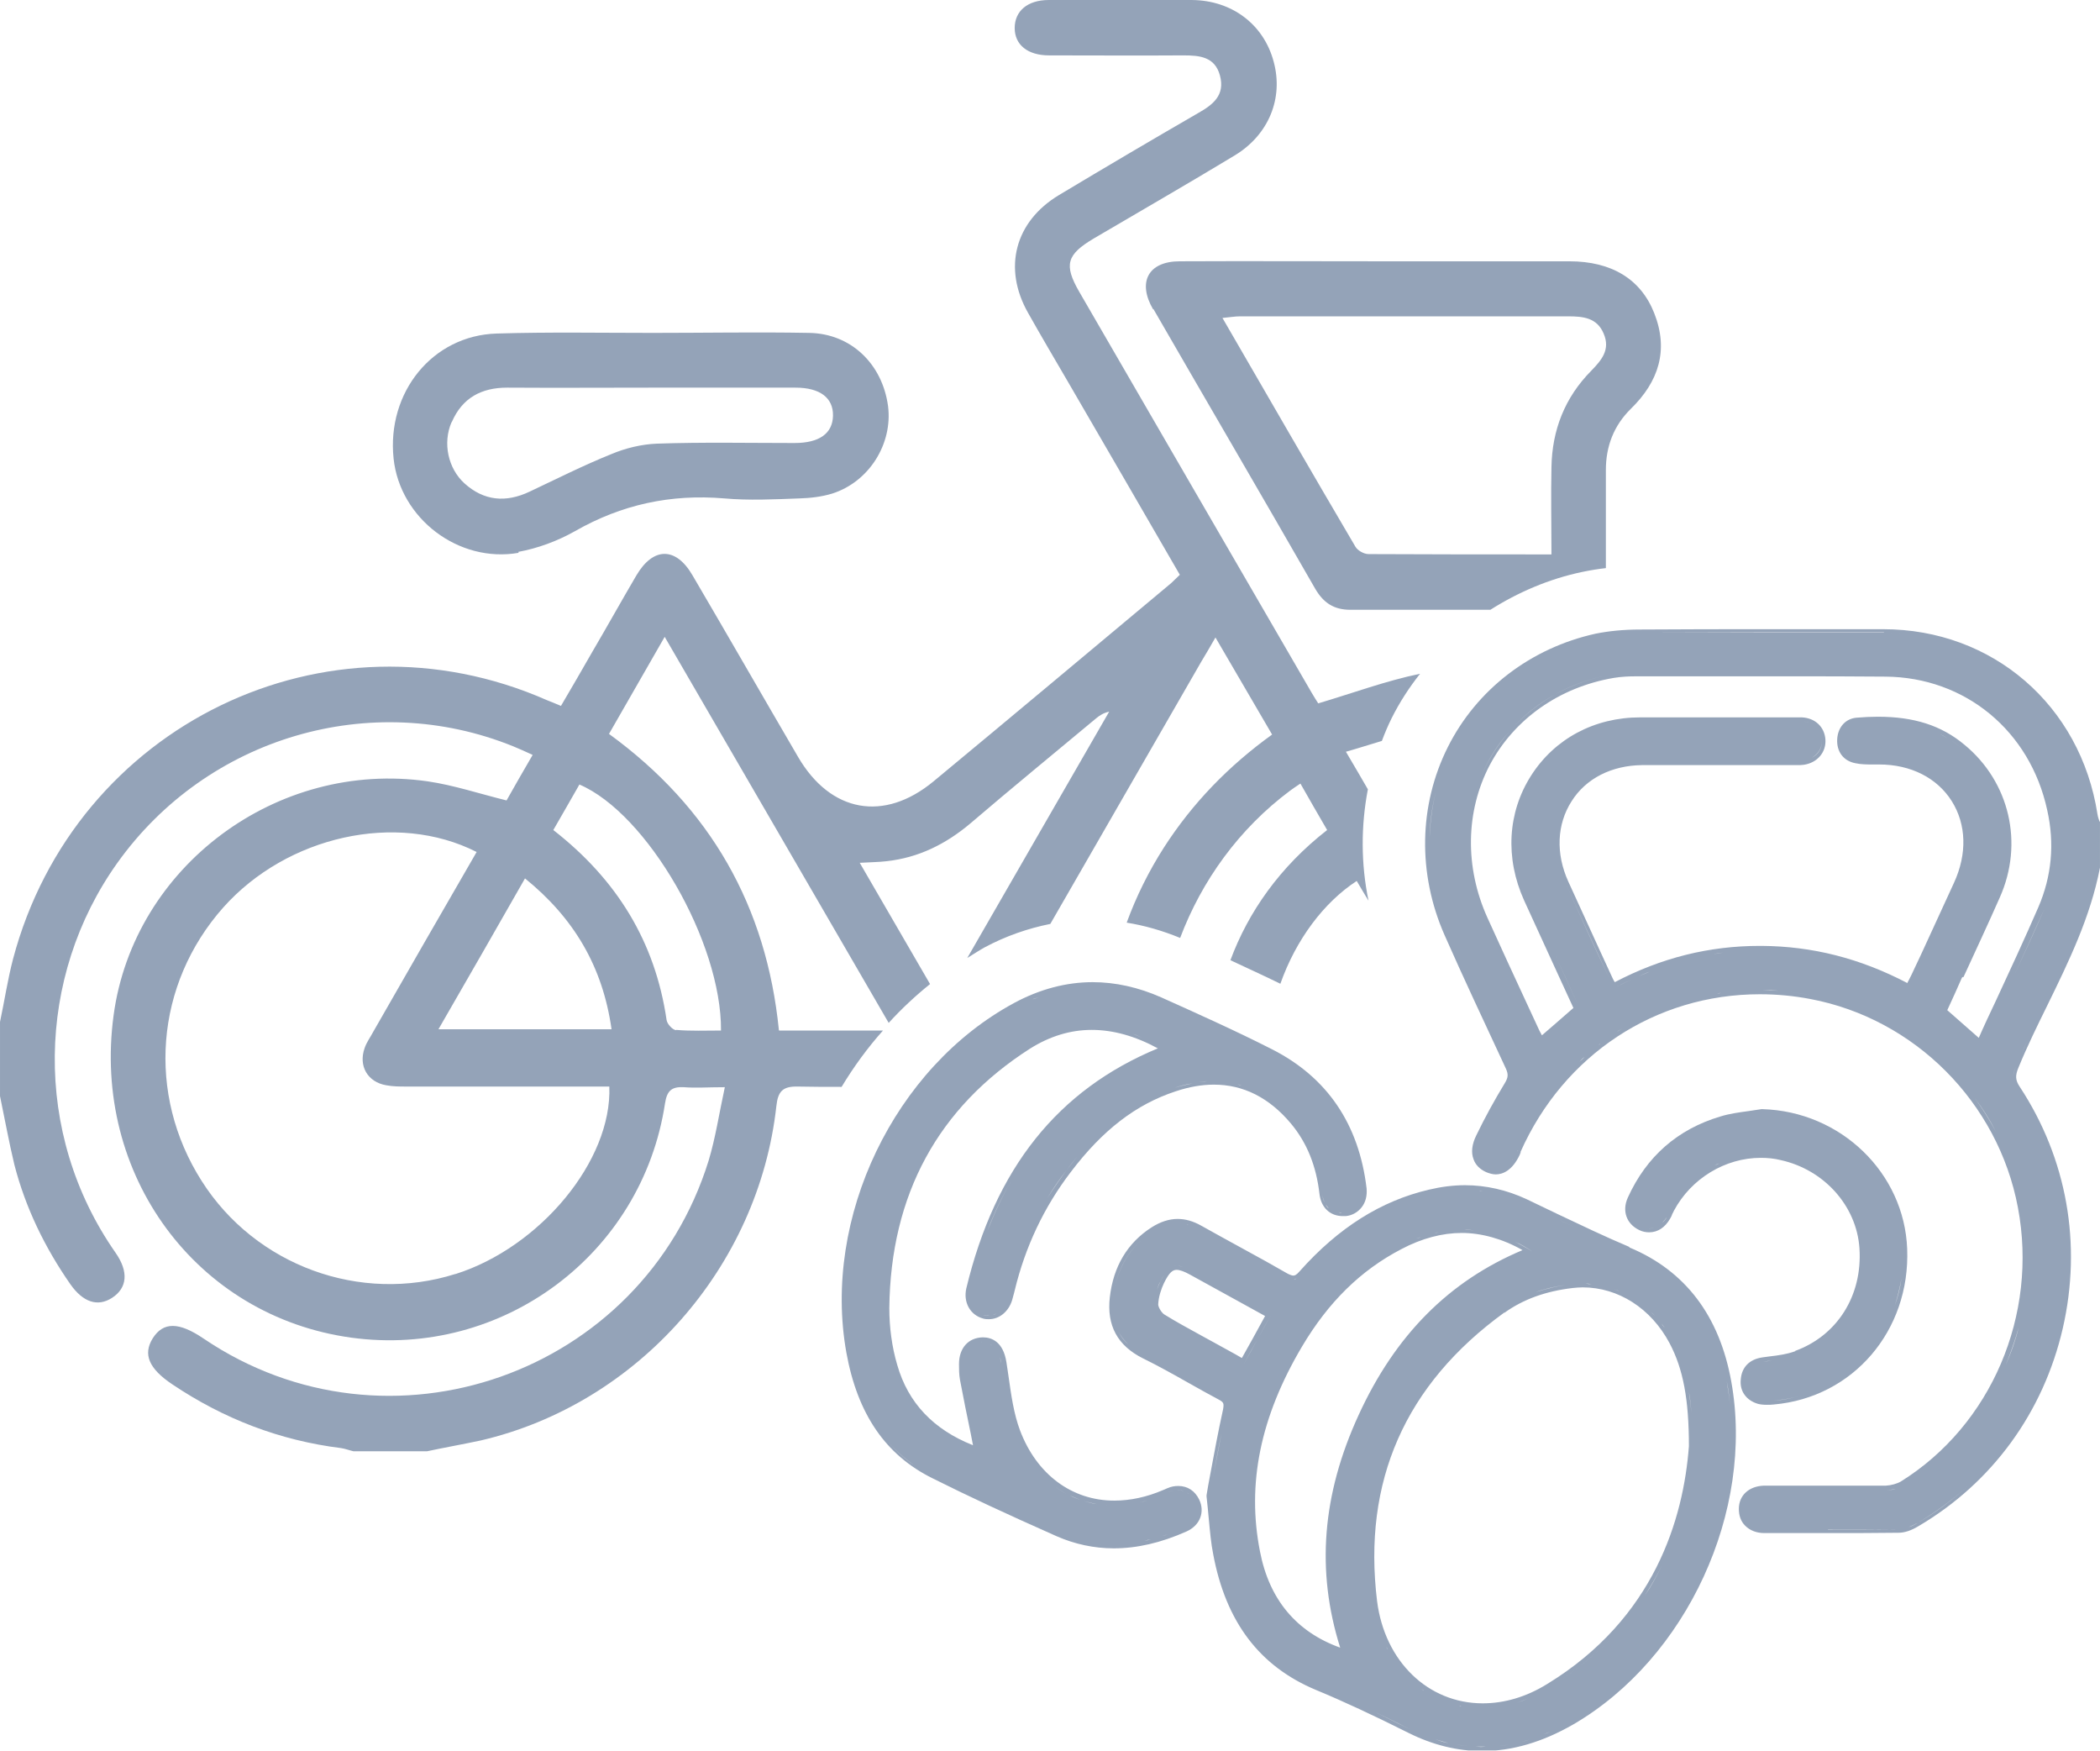 <?xml version="1.0" encoding="UTF-8"?>
<svg id="Capa_1" data-name="Capa 1" xmlns="http://www.w3.org/2000/svg" xmlns:xlink="http://www.w3.org/1999/xlink" viewBox="0 0 66 55.01">
  <defs>
    <style>
      .cls-1 {
        clip-path: url(#clippath);
      }

      .cls-2 {
        fill: none;
      }

      .cls-3 {
        fill: #94a3b8;
      }
    </style>
    <clipPath id="clippath">
      <rect class="cls-2" y="0" width="66" height="55"/>
    </clipPath>
  </defs>
  <g class="cls-1">
    <g>
      <path class="cls-3" d="m24.48,32.37c-.39-3.89-2.15-6.99-5.34-9.31.57-.99,1.13-1.97,1.75-3.05,2.36,4.06,4.67,8.05,7.04,12.13.4-.44.84-.85,1.3-1.22-.75-1.29-1.47-2.53-2.21-3.81.32-.02.59-.02.84-.05,1.01-.11,1.87-.54,2.64-1.19,1.31-1.12,2.63-2.2,3.95-3.3.11-.09.23-.17.41-.21-1.47,2.56-2.95,5.11-4.46,7.74.18-.11.36-.23.54-.33.67-.36,1.37-.6,2.07-.74,1.58-2.75,3.17-5.5,4.75-8.25.13-.22.26-.43.44-.75.61,1.05,1.19,2.04,1.78,3.05-1.36.98-2.5,2.15-3.4,3.55-.48.75-.87,1.54-1.17,2.36.56.09,1.12.25,1.68.48.68-1.8,1.85-3.43,3.46-4.63.09-.07.19-.13.32-.22.29.51.56.98.84,1.46-1.49,1.16-2.48,2.58-3.04,4.09.51.24,1.04.48,1.57.74.49-1.39,1.37-2.56,2.4-3.23.12.21.25.42.37.62-.24-1.16-.24-2.35-.02-3.5-.2-.35-.42-.72-.69-1.18.39-.11.76-.23,1.13-.34.09-.24.19-.48.31-.72.25-.5.55-.96.89-1.39-1.07.22-2.12.61-3.2.93-.05-.07-.13-.21-.21-.34-2.43-4.19-4.87-8.39-7.3-12.59-.49-.85-.4-1.17.46-1.68,1.48-.87,2.96-1.72,4.43-2.61,1.07-.65,1.53-1.8,1.22-2.94-.31-1.17-1.31-1.93-2.57-1.94-1.5-.01-3,0-4.5,0-.67,0-1.07.35-1.07.88,0,.53.41.86,1.08.86,1.41,0,2.81.01,4.22,0,.51,0,.99.04,1.15.63.17.62-.22.92-.68,1.18-1.47.85-2.93,1.71-4.38,2.58-1.38.83-1.77,2.29-.97,3.7.41.73.83,1.44,1.25,2.16,1.17,2.02,2.35,4.04,3.52,6.07-.1.1-.19.18-.27.26-2.49,2.08-4.97,4.16-7.47,6.23-1.56,1.29-3.24.98-4.26-.77-1.11-1.9-2.21-3.82-3.32-5.71-.52-.89-1.23-.89-1.76.01-.47.8-.92,1.61-1.39,2.41-.32.56-.65,1.13-.98,1.69-.19-.08-.31-.13-.44-.18-6.92-3.05-14.83.78-16.78,8.13-.17.65-.27,1.32-.41,1.98v2.33c.15.72.28,1.44.45,2.15.35,1.36.96,2.61,1.76,3.76.4.57.86.72,1.31.43.48-.31.53-.82.11-1.42-2.62-3.75-2.49-8.68.06-12.25,2.82-3.95,7.97-5.47,12.44-3.66.19.08.38.16.61.27-.3.52-.57.98-.82,1.43-.85-.21-1.66-.48-2.48-.6-4.74-.68-9.24,2.68-9.87,7.35-.68,5.01,2.6,9.46,7.47,10.13,4.75.65,9.14-2.62,9.86-7.36.06-.39.2-.53.59-.51.38.03.76,0,1.29,0-.18.83-.29,1.58-.51,2.31-2.09,6.72-10.06,9.52-15.87,5.59-.78-.53-1.27-.53-1.6-.01-.31.5-.13.95.62,1.45,1.61,1.08,3.37,1.76,5.3,2,.13.02.26.07.39.1h2.31c.56-.12,1.13-.22,1.69-.34,4.93-1.15,8.73-5.44,9.29-10.51.05-.46.2-.62.67-.61.46.01.92.01,1.38.01.38-.63.81-1.22,1.3-1.77h-3.26Zm-10.17,7.66c-2.98.94-6.28-.26-7.97-2.92-1.74-2.73-1.47-6.18.68-8.6,2-2.24,5.44-3.02,7.96-1.74-1.1,1.9-2.18,3.78-3.25,5.65-.09.17-.21.33-.27.51-.2.56.09,1.07.68,1.17.21.04.42.04.63.04h6.38c.09,2.33-2.18,5.05-4.83,5.89h-.01Zm-.53-7.69c.92-1.59,1.8-3.13,2.72-4.74,1.53,1.24,2.44,2.76,2.72,4.74h-5.44Zm7.47.03c-.11-.01-.28-.19-.3-.32-.36-2.46-1.56-4.41-3.56-5.97.29-.5.55-.96.82-1.43,2.13.91,4.47,4.95,4.45,7.73-.47,0-.95.02-1.41-.02h0Z"/>
      <path class="cls-3" d="m36.25,9.71c1.69,2.93,3.4,5.85,5.08,8.78.26.45.59.67,1.11.67,1.47,0,2.94,0,4.4,0,.87-.55,1.84-.97,2.89-1.19.24-.05.48-.09.74-.12v-3.08c0-.75.25-1.4.79-1.93.87-.85,1.19-1.84.73-3-.42-1.07-1.34-1.63-2.67-1.63h-5.95c-2.1,0-4.19-.01-6.29,0-.99,0-1.34.65-.84,1.51h0Zm2.71.23h10.33c.46,0,.9.04,1.11.54.22.51-.07.84-.39,1.17-.83.84-1.23,1.86-1.25,3.03-.02.89,0,1.77,0,2.74-1.98,0-3.86,0-5.75-.01-.14,0-.34-.11-.41-.23-1.39-2.36-2.76-4.74-4.18-7.19.23-.02.39-.05.55-.05h0Z"/>
      <path class="cls-3" d="m16.29,17.34c.61-.11,1.23-.34,1.78-.65,1.47-.84,3.01-1.17,4.69-1.03.78.07,1.58.03,2.37,0,.34-.01.69-.05,1.02-.15,1.17-.37,1.91-1.57,1.76-2.75-.18-1.33-1.17-2.28-2.48-2.3-1.64-.03-3.27,0-4.91,0s-3.28-.03-4.91.02c-2.02.06-3.46,1.85-3.24,3.93.2,1.88,2.04,3.29,3.93,2.96h0Zm-2.09-4.08c.33-.76.93-1.08,1.74-1.08,1.52.01,3.04,0,4.56,0h4.5c.77,0,1.19.32,1.18.88-.01.56-.43.86-1.21.86-1.44,0-2.89-.03-4.33.02-.48.02-.98.14-1.43.33-.87.35-1.72.78-2.57,1.18-.74.35-1.43.29-2.04-.26-.52-.47-.69-1.27-.41-1.92h0Z"/>
      <path class="cls-3" d="m65.99,25.82s-.02-.06-.03-.08c-.02-.05-.03-.11-.04-.16-.53-3.42-3.3-5.81-6.73-5.81h-3.58c-1.35,0-2.71,0-4.06.01-.54,0-1,.05-1.4.13-2.04.45-3.74,1.75-4.65,3.57-.91,1.82-.95,3.97-.1,5.9.6,1.36,1.21,2.65,1.93,4.2.08.18.07.28-.04.46-.31.51-.61,1.05-.89,1.63-.14.28-.17.54-.09.75.06.18.2.32.4.41.1.04.2.07.3.07.21,0,.52-.11.76-.63,0-.02.01-.03.02-.05v-.03c1.36-3.05,4.24-4.95,7.52-4.95.53,0,1.07.05,1.59.15,3.28.62,5.9,3.25,6.52,6.55.64,3.38-.84,6.84-3.68,8.61-.12.07-.3.12-.47.13-.61,0-1.21,0-1.81,0h-2.03c-.47.02-.78.31-.78.73,0,.21.06.39.2.53.15.15.36.23.6.23h1.97c.75,0,1.5,0,2.25-.01.19,0,.4-.07.63-.21,2.31-1.36,3.92-3.57,4.53-6.21.61-2.65.13-5.34-1.35-7.59-.14-.21-.15-.35-.04-.61.27-.66.59-1.31.9-1.94.67-1.37,1.36-2.78,1.66-4.34v-1.45h0Zm-19.8-.11c-.09.61-.07,1.25.06,1.89-.13-.64-.15-1.28-.06-1.89Zm2.68-3.89c.55-.31,1.19-.53,1.88-.65.06-.01.12-.01.18-.02-.06,0-.12.01-.18.02-.69.12-1.32.34-1.88.65-.55.31-1.04.71-1.44,1.17-.4.46-.72.98-.94,1.55.22-.57.53-1.09.94-1.55.4-.46.88-.86,1.44-1.17Zm9.15,1.04c.08-.1.2-.16.35-.18-.15.01-.27.08-.35.18Zm.66,1.04c-.11,0-.22-.01-.33-.03.11.02.22.03.33.03Zm.39,0h-.28.28Zm-.12-1.24h.21-.21Zm.35,0c.09,0,.19.01.29.02-.09-.01-.19-.02-.29-.02Zm.4.03c.13.02.26.04.39.06-.13-.03-.26-.05-.39-.06Zm.45.08c.1.03.21.05.31.08-.1-.03-.2-.06-.31-.08Zm.43.13c.08.03.17.06.25.1-.08-.04-.17-.07-.25-.1Zm.38.16c.08.04.16.08.25.14-.08-.05-.16-.09-.25-.14Zm.36.2c.11.07.23.16.34.25-.11-.09-.22-.17-.34-.25Zm.39,7.44c.38-.83.77-1.66,1.14-2.5.76-1.7.31-3.63-1.11-4.8-.73-.61-1.59-.88-2.72-.88-.21,0-.43.01-.67.03-.35.03-.59.3-.61.68-.02.39.2.68.57.75.18.04.37.04.53.04h.22c.99,0,1.82.42,2.28,1.15.46.73.49,1.66.07,2.57-.34.74-.68,1.48-1.02,2.22l-.32.68c-.04.07-.07.15-.12.23v.02c-1.49-.78-2.99-1.16-4.59-1.17h-.05c-1.59,0-3.09.37-4.56,1.14-.03-.05-.06-.1-.08-.15l-.35-.76c-.34-.75-.69-1.5-1.03-2.25-.4-.88-.36-1.8.1-2.52.45-.72,1.26-1.13,2.22-1.14h4.87c.07,0,.15,0,.21-.01.42-.06.71-.39.68-.8-.03-.39-.32-.67-.74-.69-.08,0-.17,0-.26,0h-4.82c-1.44,0-2.69.67-3.43,1.83-.74,1.16-.82,2.59-.22,3.92.36.79.73,1.59,1.09,2.38l.46,1-.55.48-.44.38s-.05-.09-.08-.15l-.38-.82c-.42-.91-.84-1.81-1.25-2.72-.72-1.59-.69-3.35.07-4.8.77-1.45,2.19-2.45,3.9-2.74.24-.04.48-.05.71-.05h4.73c1.03,0,2.06,0,3.1.01,2.5.02,4.54,1.7,5.08,4.19.24,1.06.14,2.09-.28,3.06-.43.99-.89,1.98-1.34,2.95-.18.38-.36.76-.53,1.15l-.99-.87c.16-.34.31-.68.46-1.02l.02-.02Zm-4.45-7.47c.02.25-.1.47-.32.58.21-.12.34-.33.32-.58Zm-.61-.56c-.19-.01-.38,0-.57,0h-4.49,4.82c.08,0,.17,0,.25,0,.18.01.32.07.43.17-.1-.1-.26-.16-.43-.17h0Zm-.15,1.23h-.14.15,0Zm-6.85,7.79c-.4.35-.78.68-1.19,1.04.41-.35.79-.69,1.19-1.04-.27-.58-.53-1.16-.8-1.74.27.58.53,1.15.8,1.74Zm-.45-3.95c.45,1.01.92,2.01,1.38,3.01.04.09.09.17.15.27-.06-.1-.11-.18-.15-.27-.47-1-.93-2-1.38-3.01Zm6.19,2.11c-.11,0-.23,0-.34.01.1,0,.2-.01.3-.01h.05Zm-.63.02c-.1,0-.21.02-.31.03.1-.01.21-.02.31-.03Zm-.6.06c-.1.02-.21.03-.31.05.1-.02.21-.04.31-.05Zm-.59.09c-.1.02-.21.05-.31.07.1-.02.21-.05.31-.07Zm-.59.13c-.1.03-.2.06-.31.09.1-.03.2-.06.31-.09Zm-.57.17c-.1.03-.21.07-.31.11.1-.04.21-.08.31-.11Zm-.56.21c-.12.05-.24.1-.36.15.12-.05.24-.11.36-.15Zm-.56.24c-.17.08-.34.16-.51.25.17-.09.33-.17.51-.25Zm.19-9.64c1.37,0,2.74,0,4.11,0-1.37,0-2.74,0-4.11,0Zm-3,13.59c-.05.07-.1.14-.15.22.05-.07.09-.14.15-.22Zm.85-1.05c-.06.06-.11.13-.17.19.06-.06.11-.13.17-.19Zm-.44.5c-.06.07-.11.14-.16.21.05-.07.11-.14.16-.21Zm.91-.96c-.05.05-.1.1-.16.15.05-.05.1-.11.16-.15Zm.5-.42s-.04.04-.06.05c.02-.02.04-.04.06-.05Zm4.62-1.67c-.06,0-.13,0-.18,0,.06,0,.12,0,.18,0Zm-.84.08s-.08.02-.13.02c.04,0,.08-.02.13-.02Zm-.64.12c-.07.02-.15.04-.22.06.07-.02.15-.04.22-.06Zm-.63.17c-.08.03-.16.05-.24.08.08-.03.16-.05.24-.08Zm-.61.22c-.08.03-.16.06-.24.1.08-.03.16-.07.24-.1Zm-.6.27c-.07.04-.15.07-.21.11.07-.04.14-.07.21-.11Zm-.61.34c-.06.03-.11.06-.17.1.05-.04.11-.07.17-.1Zm4.91-1.19c-.17-.01-.34-.02-.51-.03.17,0,.34.01.51.03Zm6.45,1.56c.32-.69.64-1.37.96-2.06.32-.69.63-1.38.94-2.07.27-.63.41-1.28.41-1.94,0,.66-.14,1.31-.41,1.94-.3.69-.62,1.38-.94,2.07-.32.69-.64,1.37-.96,2.06-.02.03-.04.06-.07.09.03-.04.06-.06.07-.09Zm-3.14-12.81c.64,0,1.24.08,1.82.24-.57-.16-1.19-.24-1.82-.24-2.54,0-5.09,0-7.64,0,1.35,0,2.71-.01,4.06-.01h3.58Zm-14.08,4.99c-.12.47-.18.95-.2,1.44.01-.49.08-.98.2-1.44Zm-.18,2.19c.04.5.14,1.01.3,1.51-.16-.5-.26-1.01-.3-1.51Zm1.54,4.36c.32.7.65,1.4.98,2.09.05.12.07.21.07.3.01-.09-.01-.19-.07-.3-.33-.7-.65-1.39-.98-2.09Zm1.06,5s-.02.03-.03.04c.01-.02.02-.03.03-.04Zm-.53.34h.02-.02Zm.36-.13s0,0,.01,0c0,0,0,0-.01,0Zm-.18.11s.03-.01.04-.02c-.01,0-.03.01-.04.02Zm.49-.56s.01-.03.02-.04c0,.01-.01.03-.02.04Zm.43-.85c-.04.06-.08.13-.11.19.04-.07.07-.13.11-.19Zm8.05-4.17c.26.03.51.06.77.11-.26-.05-.52-.08-.77-.11Zm7.4,6.76c-.16-.84-.44-1.63-.84-2.36-.2-.37-.42-.72-.66-1.05-.25-.33-.52-.65-.81-.94.29.29.56.61.81.94.25.33.47.68.66,1.05.39.73.68,1.53.84,2.36.12.64.17,1.29.15,1.93.03-.64-.02-1.28-.15-1.93Zm-.13,3.8c-.1.41-.24.8-.41,1.18.16-.38.3-.78.41-1.18Zm-3.86,5.06c-.09.03-.19.04-.28.04.09,0,.19-.02.28-.04Zm-4.01.04h.16-.27.1Zm1.88,1.24h-1.97c1.41,0,2.82.01,4.22,0-.75.01-1.5.01-2.25.01h0Zm2.82-.21c-.08.05-.18.1-.28.13.1-.04.19-.08.28-.13.59-.35,1.13-.75,1.61-1.19-.49.45-1.02.85-1.61,1.19Zm3.43-3.46c.32-.56.58-1.14.78-1.75-.2.61-.46,1.19-.78,1.75Zm0-11.65c-.12.26-.24.52-.34.77-.09.21-.12.37-.05.54-.07-.18-.04-.34.05-.54.11-.26.22-.52.34-.77.24-.51.49-1.02.73-1.53-.25.51-.5,1.02-.73,1.53Z"/>
      <path class="cls-3" d="m51.21,39.18c-.76-.32-1.51-.68-2.25-1.03-.33-.16-.65-.31-.98-.47-.62-.29-1.28-.44-1.94-.44-.37,0-.75.05-1.13.14-1.5.35-2.84,1.19-4.06,2.56-.1.12-.16.14-.2.14-.04,0-.1-.02-.18-.06-.45-.26-.92-.52-1.38-.77-.45-.25-.9-.49-1.34-.74-.25-.14-.49-.21-.74-.21-.27,0-.54.09-.81.26-.77.49-1.21,1.24-1.32,2.2-.1.89.24,1.52,1.04,1.92.49.24.97.51,1.43.77.32.18.64.36.96.53.15.08.16.12.13.3-.16.72-.29,1.44-.41,2.08-.04.22-.08.42-.11.62v.04c.03.26.05.49.07.7.04.42.07.77.14,1.12.4,2.13,1.46,3.52,3.23,4.26.87.36,1.79.79,2.91,1.35.76.38,1.54.57,2.31.57.94,0,1.9-.28,2.87-.84,3.56-2.07,5.7-6.7,4.96-10.78-.37-2.05-1.44-3.47-3.19-4.2h-.01Zm2.41,2.3c.31.57.52,1.22.65,1.92.05.25.08.51.1.76-.02-.25-.06-.51-.1-.76-.13-.71-.34-1.35-.65-1.92-.21-.38-.46-.73-.76-1.04.3.31.55.66.76,1.04Zm-4.93,11.54c-.17.11-.34.19-.51.27.17-.08.34-.16.51-.27,1.3-.79,2.29-1.78,3-2.88.2-.32.39-.64.55-.97-.16.33-.34.66-.55.97-.72,1.11-1.7,2.09-3,2.88Zm-8.03-12.82s.06-.02.09-.03c-.03.02-.06.03-.09.03Zm1.46,11.57c-1.37-.49-2.23-1.51-2.52-3.02-.42-2.12.01-4.23,1.32-6.44.83-1.4,1.85-2.4,3.12-3.06.64-.34,1.29-.51,1.9-.51s1.28.18,1.91.54c-2.31.97-4,2.67-5.15,5.18-1.15,2.5-1.34,4.9-.58,7.31Zm5.16-10.52c.6-.43,1.3-.68,2.15-.78.1-.01.21-.02.31-.02,1.12,0,2.15.66,2.73,1.75.43.81.61,1.77.61,3.24-.17,2.27-1.08,5.41-4.45,7.47-.66.41-1.35.61-2.03.61-1.72,0-3.08-1.32-3.32-3.21-.46-3.76.88-6.81,4-9.07Zm5.04.47s-.07-.08-.1-.13c.03.04.07.08.1.13Zm-.3-.37s-.09-.08-.14-.13c.05.04.09.08.14.13Zm-2.19-1.02c.07,0,.13.01.19.02-.06,0-.13-.01-.19-.02Zm.45.05c.06.01.13.03.19.04-.06-.02-.13-.03-.19-.04Zm.43.12c.06.02.13.04.18.07-.06-.03-.12-.05-.18-.07Zm.42.18c.06.03.11.06.17.09-.06-.03-.11-.06-.17-.09Zm.39.24c.05.04.1.07.16.12-.05-.04-.1-.08-.16-.12Zm-3.26-.32c.37-.13.76-.21,1.16-.25-.4.04-.79.13-1.16.25Zm-1.05.55c-.19.14-.39.28-.56.44.18-.15.37-.29.56-.44.16-.12.33-.22.51-.32-.18.09-.34.19-.51.32Zm.41-2.13c.18.08.36.18.53.3-.18-.12-.36-.21-.53-.3Zm-1.6-.39c.1,0,.2.02.31.03-.1-.01-.2-.02-.31-.03Zm.54.05c.11.02.21.05.32.07-.11-.03-.21-.06-.32-.07Zm.53.13c.12.04.24.09.36.14-.12-.05-.24-.11-.36-.14Zm-2.59.11c.06-.02.11-.04.17-.05-.06.02-.11.03-.17.05Zm.51-.16c.07-.02.14-.03.2-.04-.07.02-.14.02-.2.04Zm.51-.09c.07-.01.14-.01.21-.02-.07,0-.14,0-.21.02Zm-6,3.41c-.14.26-.28.52-.43.78.15-.27.29-.53.43-.78.14-.26.28-.51.43-.77-.42-.23-.84-.46-1.25-.69.41.23.83.46,1.25.69-.15.26-.29.52-.43.77Zm-3.12-1.08c.01-.26.1-.51.18-.68.17-.35.28-.42.4-.42.1,0,.24.05.42.15l1.78.98.58.32-.4.73-.33.59-.19-.11-.69-.38c-.14-.08-.28-.15-.42-.23-.38-.21-.77-.42-1.14-.65-.09-.06-.19-.23-.19-.32h0Zm.21-.98s.05-.07.08-.1c-.03.03-.05.06-.08.1Zm.12-.14s.05-.04.08-.06c-.03.02-.05.03-.08.06Zm.13-.08s.07-.02.11-.02c-.04,0-.07.01-.11.02Zm.38.03c.07.03.15.06.24.11-.09-.05-.17-.08-.24-.11Zm-.25-.06c.06,0,.13.02.19.04-.07-.02-.14-.04-.19-.04Zm-.34-1.25s.05-.01.07-.02c-.02,0-.05.01-.07.02Zm.18-.05s.05,0,.08-.01c-.03,0-.05,0-.08.01Zm-.36,1.79c.04-.08.07-.14.11-.2-.04.06-.07.13-.11.2-.05.11-.1.23-.14.36-.04.13-.06.25-.06.37,0,.04,0,.08.02.12-.02-.04-.02-.08-.02-.12,0-.12.03-.25.06-.37.04-.13.08-.25.14-.36Zm0-1.67s.04-.02.06-.03c-.02.01-.04.02-.06.03Zm1.63,3.72c.17.09.33.18.5.27-.17-.09-.33-.18-.5-.27-.53-.29-1.06-.56-1.57-.88.51.32,1.04.59,1.57.88Zm6.87-.91c-.44.44-.84.92-1.19,1.45.36-.53.75-1.01,1.19-1.45Zm-1.69,9.53s-.02-.08-.03-.13c.01.04.02.08.03.13Zm1.18,1.95s-.06-.05-.08-.07c.03.03.06.05.08.07Zm-.36-.35s-.02-.03-.03-.04c.01.01.02.03.03.04Zm-.25-.32s-.05-.07-.07-.1c.02.03.04.07.07.1Zm-.24-.38s-.03-.05-.04-.08c.02.03.03.05.04.08Zm-.21-.46s-.02-.07-.03-.1c.01.03.02.07.03.1Zm3.02,2.31h-.1.1Zm-.49-.06s-.05-.01-.07-.02c.03,0,.05.01.07.02Zm-.38-.1s-.07-.03-.11-.04c.04.01.07.03.11.04Zm-.41-.17s-.04-.02-.06-.03c.02.01.04.02.06.03Zm-.38-.22s-.06-.04-.08-.06c.03.02.06.04.08.06Zm3.97,1.28c-.07.03-.14.06-.21.08.07-.03.14-.05.21-.08Zm-.66.25c-.08.03-.17.05-.26.07.08-.02.17-.04.26-.07Zm-.67.16c-.09.02-.18.03-.28.04.09-.01.18-.02.28-.04Zm-.71-1.15c.09,0,.19-.01.29-.02-.1.01-.19.02-.29.02Zm.49-.05c.1-.02.2-.04.3-.07-.1.03-.2.05-.3.07Zm.5-.12c.11-.04.22-.08.34-.13-.11.05-.22.09-.34.13Zm5.4-9.77c.04.21.06.43.08.67-.02-.24-.05-.46-.08-.67Zm-3.55-5.15c-.54-.25-1.07-.52-1.61-.76.54.25,1.08.51,1.61.76Zm-3.05-1.17s.07.01.11.02c-.04,0-.07-.01-.11-.02Zm.43.07s.09.02.15.03c-.05-.01-.09-.02-.15-.03Zm.45.12s.09.03.13.04c-.04-.02-.09-.03-.13-.04Zm-1.32-.21h-.08.08Zm-1.12.13c-.41.09-.79.22-1.15.38.37-.16.75-.29,1.15-.38Zm.63-.1s-.09.01-.13.02c.04,0,.09-.01.13-.02Zm-4.62,2.62c.41-.46.85-.87,1.32-1.24-.47.36-.91.78-1.32,1.24-.05.05-.09.09-.14.13.04-.03.09-.07.14-.13Zm-.36.17s-.03,0-.04,0c.02,0,.03,0,.04,0Zm-.19-.07c-.9-.52-1.82-.99-2.72-1.51.9.52,1.82.99,2.72,1.51Zm-3.36-1.7h-.05.05,0Zm.32.05s-.02,0-.03-.01c.01,0,.02,0,.03.01Zm-1.36.38c-.5.41-.81.95-.94,1.58.13-.64.44-1.17.94-1.58Zm-.83,2.97c.08.15.18.28.32.41-.14-.12-.24-.25-.32-.41Zm3.24,3.19c.05-.24.1-.48.15-.72.01-.06.02-.11.02-.15,0,.04-.01.09-.02.15-.05.24-.1.48-.15.72-.09.48-.18.94-.26,1.37.08-.43.16-.89.26-1.37Zm4.46,8.59c.49.23.97.46,1.45.71.2.11.41.19.61.26-.2-.07-.41-.16-.61-.26-.48-.24-.96-.48-1.45-.71Zm2.26,1.03c.14.04.27.08.41.12-.14-.03-.27-.07-.41-.12Zm.64.16c.13.02.25.04.37.05-.13-.01-.25-.03-.37-.05Zm.62.07h.32s-.09.01-.14.01c-.06,0-.12-.01-.18-.01h0Z"/>
      <path class="cls-3" d="m37.03,46.69c-.11,0-.23.02-.34.07-.03.01-.06.03-.09.04l-.05.02c-.51.22-1.03.33-1.53.33-1.34,0-2.44-.83-2.96-2.2-.2-.53-.28-1.12-.36-1.68-.02-.16-.05-.32-.07-.47-.1-.64-.46-.78-.74-.78-.46.01-.75.34-.75.84,0,.16,0,.32.03.49.11.57.22,1.14.34,1.7l.07.36c-1.24-.49-2.04-1.33-2.38-2.52-.17-.57-.25-1.19-.25-1.79.04-3.56,1.53-6.3,4.42-8.15.62-.39,1.27-.59,1.94-.59s1.36.19,2.08.58c-3.14,1.3-5.11,3.76-6.02,7.54-.1.44.12.84.53.95.06.02.13.02.18.02.33,0,.62-.24.73-.6.02-.07.04-.15.06-.22l.02-.08c.33-1.37.92-2.62,1.76-3.72,1-1.32,2.05-2.13,3.3-2.54.42-.14.82-.21,1.2-.21.93,0,1.74.41,2.42,1.22.51.61.8,1.34.9,2.22.05.42.33.69.73.69.03,0,.06,0,.1,0,.2-.02.37-.12.49-.27.13-.16.18-.37.16-.6-.24-2.02-1.24-3.49-2.97-4.37-1.18-.6-2.37-1.13-3.48-1.63-.72-.32-1.45-.48-2.16-.48-.83,0-1.66.22-2.46.65-3.77,2.03-6.04,6.75-5.28,10.99.35,1.93,1.23,3.22,2.71,3.95,1.12.56,2.32,1.12,3.9,1.82.57.25,1.18.38,1.79.38.73,0,1.48-.17,2.29-.53.2-.09.36-.24.43-.43.07-.18.06-.38-.03-.57-.13-.27-.36-.43-.66-.43v.02Zm.19.16c-.07-.02-.14-.03-.21-.03h.02c.07,0,.13.01.19.03h0Zm.18.11s-.09-.06-.14-.08c.05.02.1.05.14.08Zm-.43-.13c-.08,0-.16.02-.25.05.08-.03.17-.05.25-.05Zm-.27,1.38c-.06.02-.11.04-.17.05.06-.02.12-.03.17-.05Zm-.12-1.26c-.13.06-.26.11-.39.15.13-.04.26-.09.39-.15Zm-.41,1.42c-.07.02-.14.03-.2.04.07-.02.14-.03.2-.04Zm-.53.11c-.07.01-.15.02-.22.03.07,0,.15-.02.22-.03Zm-.58-1.18c.07,0,.14,0,.21-.01-.07,0-.15.01-.21.01Zm.37-.03c.08-.01.15-.02.23-.04-.08.02-.15.03-.23.04Zm.38-.06c.08-.02.17-.04.26-.07-.08.03-.17.05-.26.07Zm-2.7-.54c-.1-.07-.19-.16-.28-.24.09.09.18.17.28.24Zm1.82.63c-.13,0-.25-.01-.37-.03.12.02.25.03.37.03Zm-.46-.04c-.14-.02-.28-.06-.42-.1.14.04.28.07.42.1Zm-.51-.13c-.11-.04-.22-.08-.33-.14.1.05.21.09.33.14Zm-.42-.18c-.13-.07-.25-.14-.37-.23.11.08.24.16.37.23Zm-1.42-1.47c-.08-.15-.15-.3-.21-.46.06.16.13.32.21.46Zm.62.87c-.1-.11-.2-.22-.3-.35.09.13.19.24.3.35Zm-.33-.39c-.08-.12-.16-.24-.23-.36.07.13.15.25.23.36Zm-1.05-3.47c-.03-.05-.05-.11-.09-.14.04.04.06.09.09.14Zm.11.35c-.02-.11-.04-.2-.07-.28.03.08.06.18.07.28Zm-.62-.67s.09.02.13.03c-.05-.01-.09-.03-.15-.03h.02Zm.34.12s-.07-.06-.11-.08c.04.02.08.05.11.08Zm-.96.58c0-.22.06-.39.16-.51-.1.12-.16.29-.16.51v.23-.23Zm-1.79,1.02c.17.28.37.53.6.75.34.33.75.59,1.21.8-.45-.21-.86-.47-1.21-.8-.23-.22-.43-.47-.6-.75-.17-.28-.31-.59-.41-.94.1.35.24.66.41.94Zm2.77-10.27c.32-.27.67-.52,1.05-.76-.38.24-.73.49-1.05.76Zm1.57-1.04c.06-.03.11-.04.18-.07-.06.02-.12.04-.18.07Zm.52-.19c.07-.02.14-.03.21-.05-.07.02-.14.03-.21.05Zm.53-.11c.07-.01.15-.01.22-.02-.07,0-.15,0-.22.02Zm2.24.39c.19.08.38.18.57.29-.04.02-.08.04-.11.06.03-.02.07-.04.11-.06-.19-.11-.38-.21-.57-.29Zm-1.71-.42c.11,0,.22.02.33.03-.11-.01-.22-.03-.33-.03Zm.57.06c.11.02.23.05.34.08-.11-.03-.23-.06-.34-.08Zm.57.14c.13.04.26.09.39.15-.13-.05-.26-.11-.39-.15Zm2.55,1.52c-.13,0-.26.02-.39.03.13-.02.26-.03.39-.03Zm-4.76,1.16c-.28.28-.55.58-.79.9.24-.32.51-.62.79-.9Zm-2.83,5.4c.16-.64.34-1.26.57-1.85.22-.58.49-1.14.8-1.66-.31.52-.57,1.08-.8,1.66-.23.58-.41,1.21-.57,1.85-.05.19-.02.37.06.51-.08-.14-.1-.32-.06-.51Zm.44.79c.07.02.14.02.2.01-.02,0-.03.01-.05.01-.05,0-.1,0-.15-.02Zm.49-.09s.08-.07.11-.11c-.04.04-.07.08-.11.11Zm-.2.09s.09-.03.13-.05c-.04.02-.08.04-.13.05Zm.47-.48c-.03.08-.06.16-.11.23.05-.07.08-.14.11-.23Zm1.86-4.07c-.21.28-.41.57-.6.87.18-.3.38-.59.6-.87.11-.15.22-.29.34-.43-.11.14-.23.28-.34.43Zm3.36-2.58c.2-.07.4-.12.6-.15-.19.04-.39.08-.6.15Zm3.32.6s.07.06.1.09c-.03-.03-.07-.06-.1-.09Zm-1.77-.8h.04-.04Zm.47.08s.08.02.11.04c-.04-.01-.08-.03-.11-.04Zm.44.16s.06.03.09.04c-.03-.02-.06-.03-.09-.04Zm.48.26s.05.04.08.06c-.03-.02-.05-.04-.08-.06Zm.81.75c.14.16.26.34.37.52-.1-.18-.22-.35-.37-.52Zm.93,2.29c.01.09.04.18.07.25-.04-.07-.06-.16-.07-.25Zm.11.32s.06.09.09.12c-.04-.03-.07-.07-.09-.12Zm.48.26s-.06-.01-.09-.02c.06.01.11.02.18.01h-.08Zm-.31-.09s.08.05.12.06c-.04-.02-.08-.04-.12-.06Zm-7.33-6.97c-.1,0-.2-.01-.31,0h.08c.08,0,.15.01.23.01h0Zm1.88.45c-.18-.08-.37-.15-.55-.21.18.06.37.13.55.21Zm-.73-.26c-.12-.04-.25-.07-.37-.09.12.03.25.06.37.09Zm-.59-.13c-.11-.02-.22-.04-.33-.05.11.01.22.03.33.05Zm-2.62.29c.06-.03.13-.04.19-.06-.06.02-.13.04-.19.06Zm.58-.19c.08-.02.15-.03.23-.05-.08.02-.15.03-.23.05Zm.59-.12c.08-.01.17-.02.25-.03-.08,0-.17.01-.25.03Zm-6.96,8.26c-.08.53-.13,1.06-.12,1.59,0-.53.04-1.06.12-1.59Zm.16,3.78c.1.4.24.78.41,1.14-.17-.36-.31-.74-.41-1.14Zm1.05,2.12c.25.3.55.57.89.81-.34-.23-.64-.51-.89-.81Zm3.39,2.05c.65.3,1.31.59,1.96.88.16.07.31.13.47.17-.16-.05-.31-.11-.47-.17-.65-.29-1.31-.58-1.96-.88Zm2.59,1.1c.1.03.21.06.32.08-.1-.02-.21-.05-.32-.08Zm.5.11c.1.02.19.03.29.03-.1,0-.19-.02-.29-.03Zm.48.04h.25s-.08,0-.12,0-.09,0-.13,0Zm2.71-1.34c-.03-.07-.08-.13-.13-.18.05.05.09.11.13.18.04.08.06.16.06.24,0-.08-.02-.16-.06-.24Z"/>
      <path class="cls-3" d="m56.41,42.46c-.25.09-.53.13-.8.16-.08.01-.15.02-.22.03-.41.06-.65.31-.68.69-.04.37.17.66.54.77.08.02.17.03.27.03.08,0,.16,0,.23-.01,2.49-.22,4.29-2.32,4.19-4.89-.09-2.39-2.09-4.32-4.55-4.39h-.03c-.13.02-.27.04-.4.06-.29.04-.6.08-.89.17-1.34.4-2.32,1.25-2.91,2.55-.19.42-.04.83.36,1.02.1.05.21.07.31.07.27,0,.5-.15.66-.43.03-.05.05-.09.07-.15.02-.03.03-.06.05-.1.54-1.01,1.61-1.66,2.73-1.66.21,0,.42.02.62.07,1.37.3,2.39,1.44,2.48,2.77.1,1.49-.7,2.75-2.03,3.23h.02Zm-1,.33c.09-.02.18-.03.27-.04-.09.01-.18.03-.27.04-.17.03-.3.08-.4.18.1-.09.24-.15.4-.18Zm.33,1.22c-.07,0-.15.01-.22.01.07,0,.15,0,.22-.01.3-.03.6-.08.87-.16-.28.08-.57.14-.87.16h0Zm3.81-2.99c.09-.27.16-.56.21-.85-.04.29-.11.58-.21.85Zm-4.02-4.75s-.07,0-.1,0c.03,0,.07,0,.1,0Zm-.46.01s-.08,0-.13.01c.04,0,.08,0,.13-.01Zm-.6.11s-.06.02-.09.03c.03-.01.06-.02.09-.03Zm-2.9,2.15c.07.03.14.05.21.05-.07,0-.14-.02-.21-.05Zm.26.06h-.02c.07,0,.13-.01.19-.03-.06.02-.11.03-.17.03Zm.36-.14s-.09.06-.14.09c.05-.02.09-.05.14-.09Zm.05-.04c.05-.05.1-.11.15-.18-.04.07-.09.13-.15.18Zm.64-.97s-.07.08-.1.12c.03-.04.07-.08.1-.12Zm.22-.25s.09-.08.13-.12c-.05.04-.09.08-.13.12Zm.94-.65s-.1.05-.15.07c.05-.03.09-.05.15-.07Zm-.42.23c-.05.03-.1.07-.15.11.05-.04.1-.07.15-.11Zm4.47,4.51c.37-.58.55-1.3.5-2.07-.01-.17-.04-.34-.08-.51.04.17.07.34.08.51.05.77-.13,1.48-.5,2.07-.18.29-.41.55-.68.77.27-.22.5-.48.68-.77Z"/>
    </g>
  </g>
</svg>